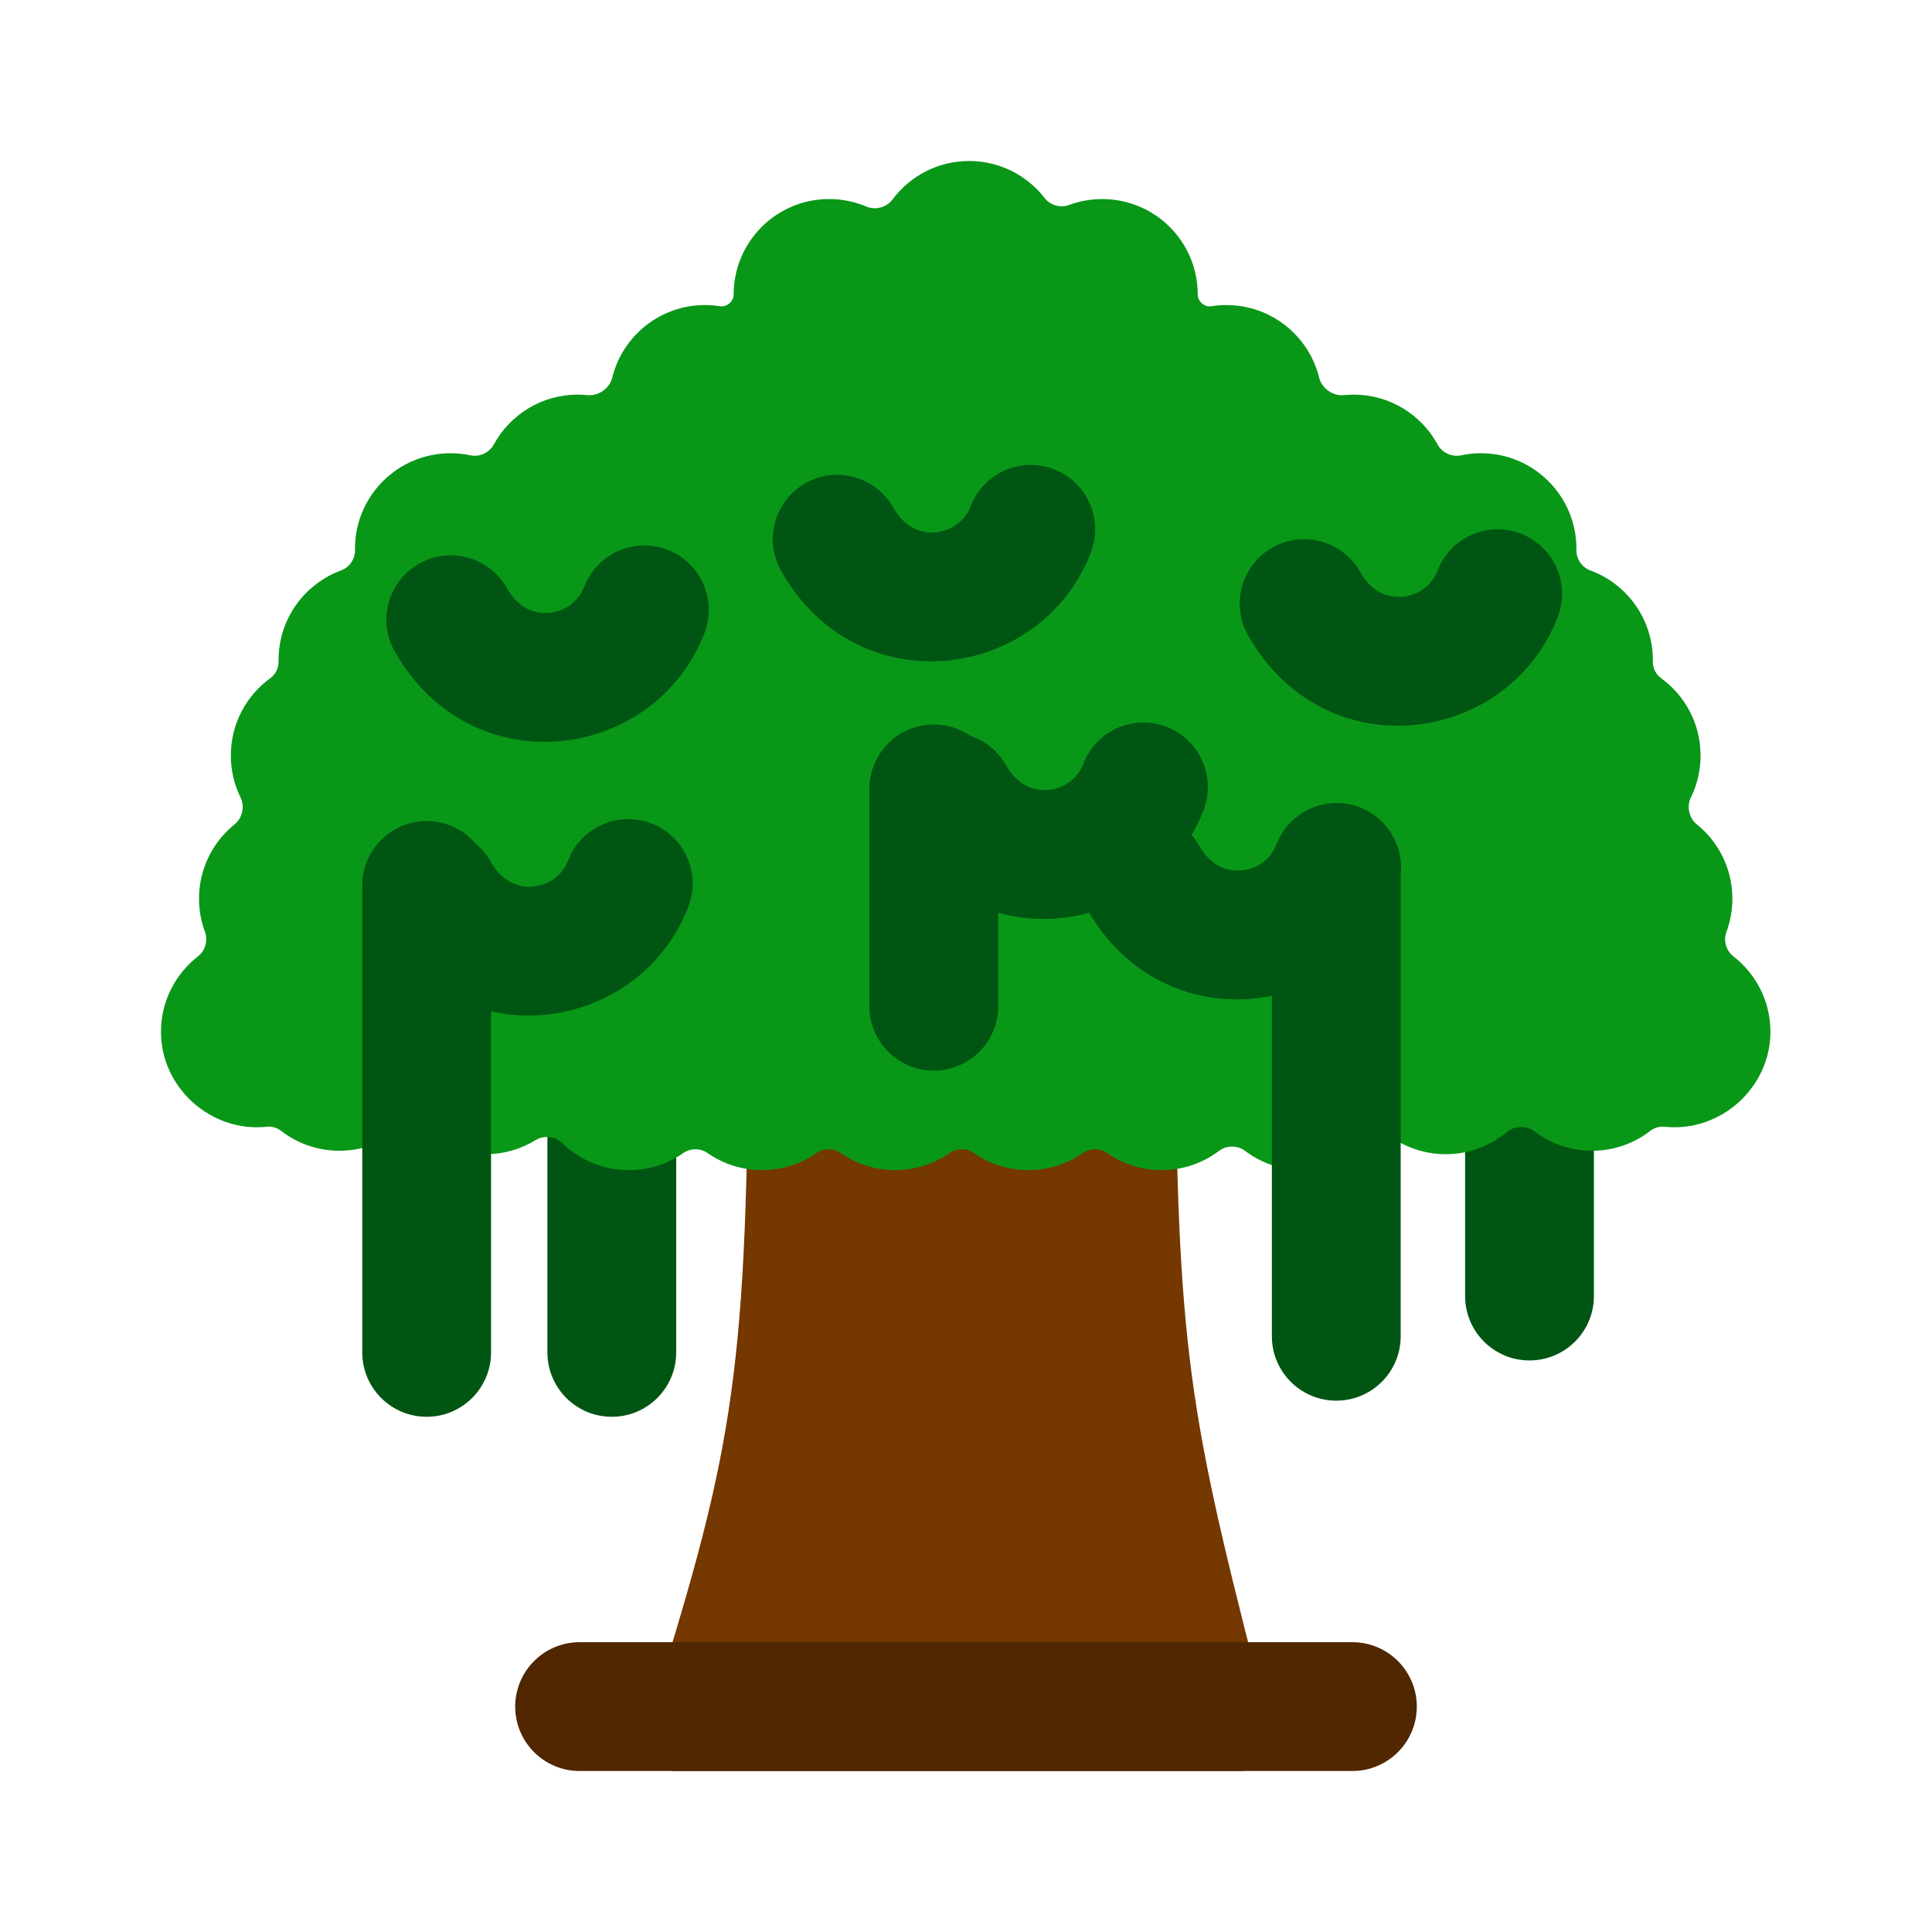 <svg fill="none" height="512" viewBox="0 0 120 120" width="512" xmlns="http://www.w3.org/2000/svg"><path clip-rule="evenodd" d="m99 67c0-2.209-1.791-4-4-4s-4 1.791-4 4v13.5c0 2.209 1.791 4 4 4s4-1.791 4-4zm-57 3.5c0-2.209-1.791-4-4-4s-4 1.791-4 4v13.5c0 2.209 1.791 4 4 4s4-1.791 4-4z" fill="#005513" fill-rule="evenodd"/><path d="m46.486 64.505c.017-2.761 2.253-5.005 5.014-5.005h16.5c2.761 0 4.997 2.248 5.012 5.009.111 20.465 1.06 24.092 5.916 42.985.325 1.265-.628 2.506-1.934 2.506h-34.994c-1.353 0-2.311-1.326-1.903-2.616 5.363-16.95 6.255-21.477 6.389-42.879z" fill="#743800"/><path clip-rule="evenodd" d="m32 106c0-2.209 1.791-4 4-4h48c2.209 0 4 1.791 4 4s-1.791 4-4 4h-48c-2.209 0-4-1.791-4-4z" fill="#502701" fill-rule="evenodd"/><path clip-rule="evenodd" d="m51.499 12.363c.82 0 1.601.167 2.312.468.565.24 1.259.052 1.626-.441 1.081-1.451 2.809-2.39 4.757-2.39 1.907 0 3.604.901 4.689 2.3.351.453.982.632 1.519.433.643-.239 1.338-.369 2.064-.369 3.274 0 5.928 2.654 5.928 5.928 0 .436.422.796.853.728.303-.048.613-.072.93-.072 2.784 0 5.121 1.92 5.757 4.508.164.668.857 1.157 1.542 1.087.199-.02.401-.031.606-.031 2.249 0 4.206 1.252 5.21 3.098.279.512.888.792 1.458.671.399-.085.812-.129 1.236-.129 3.274 0 5.928 2.654 5.928 5.928 0 .031-0.0.061-.001.092-.008.552.347 1.068.866 1.259 2.266.833 3.882 3.011 3.882 5.566 0 .032 0 .063-.001.095-.006.407.188.795.517 1.034 1.484 1.077 2.448 2.826 2.448 4.8 0 .935-.216 1.819-.602 2.606-.274.561-.116 1.279.37 1.671 1.347 1.087 2.208 2.751 2.208 4.616 0 .726-.13 1.421-.369 2.064-.199.537-.02 1.168.433 1.518 1.399 1.085 2.3 2.781 2.3 4.689 0 3.482-3.125 6.264-6.569 5.894-.316-.034-.635.056-.886.251-1.003.777-2.261 1.24-3.628 1.24-1.346 0-2.587-.449-3.582-1.204-.495-.376-1.227-.359-1.704.04-1.029.86-2.354 1.378-3.8 1.378-1.137 0-2.199-.32-3.102-.875-.517-.318-1.221-.24-1.656.183-1.068 1.04-2.527 1.68-4.135 1.68-1.341 0-2.577-.445-3.57-1.195-.469-.354-1.147-.354-1.616 0-.993.75-2.23 1.195-3.57 1.195-1.259 0-2.426-.392-3.386-1.061-.445-.31-1.055-.31-1.5 0-.96.669-2.127 1.061-3.386 1.061-1.259 0-2.426-.392-3.386-1.061-.445-.31-1.055-.31-1.5 0-.96.669-2.127 1.061-3.386 1.061-1.259 0-2.426-.392-3.386-1.061-.445-.31-1.055-.31-1.5 0-.96.669-2.127 1.061-3.386 1.061-1.259 0-2.426-.392-3.386-1.061-.445-.31-1.055-.31-1.5 0-.96.669-2.127 1.061-3.386 1.061-1.608 0-3.067-.64-4.135-1.68-.435-.424-1.139-.501-1.656-.183-.902.555-1.965.875-3.102.875-1.446 0-2.771-.518-3.8-1.378-.477-.399-1.208-.416-1.704-.04-.995.756-2.236 1.204-3.582 1.204-1.367 0-2.626-.463-3.628-1.24-.251-.195-.57-.285-.886-.251-3.444.37-6.568-2.413-6.568-5.894 0-1.907.901-3.604 2.3-4.689.453-.351.632-.982.433-1.519-.239-.643-.369-1.338-.369-2.064 0-1.865.861-3.529 2.208-4.616.486-.392.645-1.111.37-1.671-.385-.786-.602-1.671-.602-2.606 0-1.974.965-3.722 2.448-4.8.329-.239.523-.627.517-1.034-.001-.032-.001-.063-.001-.095 0-2.555 1.616-4.732 3.882-5.566.519-.191.874-.706.866-1.259-.001-.031-.001-.061-.001-.092 0-3.274 2.654-5.928 5.928-5.928.424 0 .838.044 1.236.129.57.121 1.179-.16 1.458-.671 1.005-1.845 2.961-3.098 5.21-3.098.204 0 .407.01.606.031.685.07 1.377-.419 1.542-1.087.637-2.588 2.973-4.508 5.757-4.508.316 0 .627.025.93.072.431.068.853-.292.853-.728 0-3.274 2.654-5.928 5.928-5.928z" fill="#099718" fill-rule="evenodd"/><g fill="#005513"><path d="m48.518 35.463c-1.088-1.923-.41-4.363 1.512-5.451s4.363-.41 5.451 1.512c.718 1.27 1.73 1.614 2.61 1.54.98-.083 1.835-.68 2.198-1.624.794-2.062 3.109-3.089 5.17-2.295 2.061.794 3.089 3.109 2.295 5.17-3.077 7.988-14.484 9.549-19.236 1.147z"/><path d="m58 45c.836 0 1.612.256 2.253.695.911.3 1.718.928 2.228 1.829.718 1.27 1.73 1.614 2.61 1.54.98-.083 1.835-.68 2.198-1.624.794-2.062 3.109-3.089 5.17-2.295 2.061.794 3.089 3.109 2.295 5.17-.21.545-.459 1.061-.742 1.545.175.201.333.422.469.663.718 1.27 1.73 1.614 2.61 1.54.98-.083 1.835-.68 2.198-1.624.794-2.062 3.109-3.089 5.17-2.295 1.729.666 2.731 2.402 2.54 4.161v28.693c0 2.209-1.791 4-4 4s-4-1.791-4-4v-21.146c-4.1.847-8.689-.682-11.345-5.157-1.833.499-3.793.515-5.654-.004v5.807c0 2.209-1.791 4-4 4s-4-1.791-4-4v-13.5c0-2.209 1.791-4 4-4z"/><path d="m30.5 62.819v21.18c0 2.209-1.791 4-4 4s-4-1.791-4-4v-29c0-2.209 1.791-4 4-4 1.219 0 2.311.545 3.045 1.406.368.303.688.678.937 1.118.718 1.27 1.73 1.614 2.61 1.54.98-.083 1.835-.68 2.198-1.624.794-2.062 3.109-3.089 5.17-2.295 2.061.794 3.089 3.109 2.295 5.17-1.974 5.126-7.379 7.605-12.255 6.503z"/><path d="m26.031 35.012c-1.923 1.088-2.6 3.528-1.512 5.451 4.752 8.402 16.16 6.841 19.236-1.147.794-2.061-.233-4.376-2.295-5.17-2.062-.794-4.376.233-5.17 2.295-.363.943-1.218 1.541-2.198 1.624-.88.074-1.891-.27-2.61-1.54-1.088-1.923-3.528-2.6-5.451-1.512z"/><path d="m77.518 39.463c-1.088-1.923-.41-4.363 1.512-5.451s4.363-.41 5.451 1.512c.718 1.27 1.73 1.614 2.61 1.54.98-.083 1.835-.68 2.198-1.624.794-2.062 3.109-3.089 5.17-2.295 2.061.794 3.089 3.109 2.295 5.17-3.077 7.988-14.484 9.549-19.236 1.147z"/></g></svg>